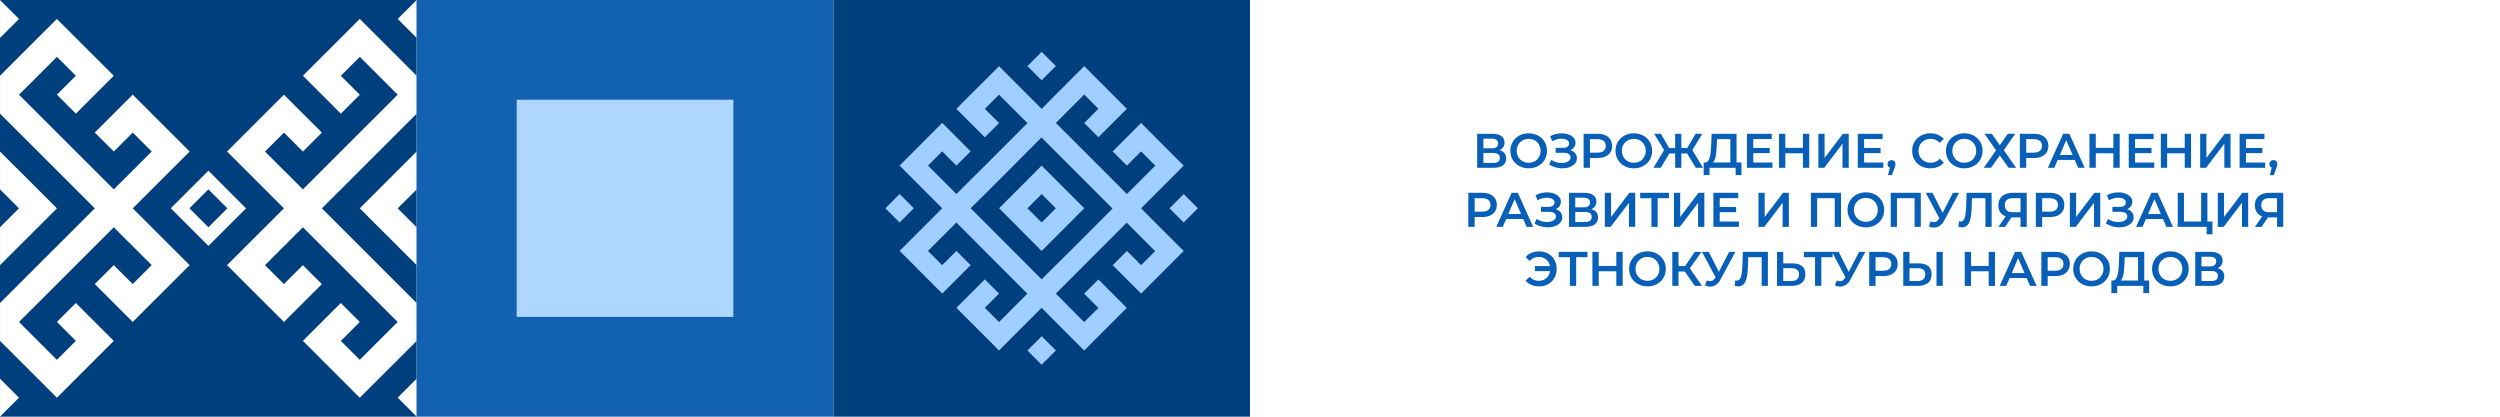 <?xml version="1.0" encoding="UTF-8"?> <svg xmlns="http://www.w3.org/2000/svg" width="2160" height="360" viewBox="0 0 2160 360" fill="none"> <g filter="url(#filter0_b_711_55348)"> <rect width="2160" height="360" transform="matrix(-1 0 0 1 2160 0)" fill="white"></rect> </g> <path d="M1276.29 145V115.6H1289.43C1292.74 115.6 1295.31 116.258 1297.16 117.574C1299.01 118.862 1299.93 120.724 1299.93 123.16C1299.93 125.568 1299.05 127.43 1297.29 128.746C1295.52 130.034 1293.2 130.678 1290.31 130.678L1291.07 129.166C1294.35 129.166 1296.88 129.824 1298.67 131.14C1300.46 132.456 1301.36 134.36 1301.36 136.852C1301.36 139.4 1300.42 141.402 1298.55 142.858C1296.67 144.286 1293.9 145 1290.23 145H1276.29ZM1281.66 140.8H1290.06C1291.97 140.8 1293.41 140.45 1294.39 139.75C1295.37 139.022 1295.86 137.916 1295.86 136.432C1295.86 134.948 1295.37 133.87 1294.39 133.198C1293.41 132.498 1291.97 132.148 1290.06 132.148H1281.66V140.8ZM1281.66 128.158H1288.97C1290.73 128.158 1292.08 127.808 1293 127.108C1293.93 126.38 1294.39 125.344 1294.39 124C1294.39 122.6 1293.93 121.55 1293 120.85C1292.08 120.15 1290.73 119.8 1288.97 119.8H1281.66V128.158ZM1320.81 145.42C1318.51 145.42 1316.4 145.042 1314.47 144.286C1312.54 143.53 1310.86 142.48 1309.43 141.136C1308 139.764 1306.89 138.168 1306.11 136.348C1305.33 134.5 1304.93 132.484 1304.93 130.3C1304.93 128.116 1305.33 126.114 1306.11 124.294C1306.89 122.446 1308 120.85 1309.43 119.506C1310.86 118.134 1312.54 117.07 1314.47 116.314C1316.4 115.558 1318.5 115.18 1320.77 115.18C1323.06 115.18 1325.16 115.558 1327.07 116.314C1329 117.07 1330.68 118.134 1332.11 119.506C1333.54 120.85 1334.64 122.446 1335.43 124.294C1336.21 126.114 1336.6 128.116 1336.6 130.3C1336.6 132.484 1336.21 134.5 1335.43 136.348C1334.64 138.196 1333.54 139.792 1332.11 141.136C1330.68 142.48 1329 143.53 1327.07 144.286C1325.16 145.042 1323.08 145.42 1320.81 145.42ZM1320.77 140.632C1322.25 140.632 1323.62 140.38 1324.88 139.876C1326.14 139.372 1327.24 138.658 1328.16 137.734C1329.08 136.782 1329.8 135.69 1330.3 134.458C1330.83 133.198 1331.1 131.812 1331.1 130.3C1331.1 128.788 1330.83 127.416 1330.3 126.184C1329.8 124.924 1329.08 123.832 1328.16 122.908C1327.24 121.956 1326.14 121.228 1324.88 120.724C1323.62 120.22 1322.25 119.968 1320.77 119.968C1319.28 119.968 1317.91 120.22 1316.65 120.724C1315.42 121.228 1314.33 121.956 1313.38 122.908C1312.45 123.832 1311.72 124.924 1311.19 126.184C1310.69 127.416 1310.44 128.788 1310.44 130.3C1310.44 131.784 1310.69 133.156 1311.19 134.416C1311.72 135.676 1312.45 136.782 1313.38 137.734C1314.3 138.658 1315.39 139.372 1316.65 139.876C1317.91 140.38 1319.28 140.632 1320.77 140.632ZM1338.5 142.102L1340.27 138.112C1341.53 138.98 1342.9 139.652 1344.38 140.128C1345.89 140.576 1347.39 140.814 1348.88 140.842C1350.36 140.87 1351.7 140.702 1352.91 140.338C1354.14 139.974 1355.12 139.428 1355.85 138.7C1356.58 137.972 1356.94 137.062 1356.94 135.97C1356.94 134.654 1356.39 133.674 1355.3 133.03C1354.24 132.358 1352.78 132.022 1350.93 132.022H1344.09V127.738H1350.51C1352.17 127.738 1353.44 127.402 1354.34 126.73C1355.26 126.058 1355.72 125.148 1355.72 124C1355.72 123.048 1355.41 122.264 1354.8 121.648C1354.21 121.032 1353.4 120.57 1352.36 120.262C1351.35 119.954 1350.21 119.814 1348.92 119.842C1347.66 119.842 1346.34 120.038 1344.97 120.43C1343.6 120.794 1342.3 121.34 1341.06 122.068L1339.34 117.658C1341.19 116.678 1343.12 115.992 1345.14 115.6C1347.18 115.208 1349.16 115.096 1351.06 115.264C1352.96 115.432 1354.67 115.866 1356.18 116.566C1357.72 117.266 1358.96 118.19 1359.88 119.338C1360.8 120.458 1361.27 121.788 1361.27 123.328C1361.27 124.728 1360.89 125.974 1360.13 127.066C1359.4 128.13 1358.4 128.956 1357.11 129.544C1355.82 130.132 1354.32 130.426 1352.61 130.426L1352.82 129.082C1354.76 129.082 1356.44 129.418 1357.86 130.09C1359.32 130.734 1360.44 131.63 1361.22 132.778C1362.04 133.926 1362.44 135.256 1362.44 136.768C1362.44 138.196 1362.08 139.47 1361.35 140.59C1360.62 141.682 1359.63 142.606 1358.37 143.362C1357.11 144.09 1355.67 144.636 1354.04 145C1352.42 145.336 1350.71 145.462 1348.92 145.378C1347.13 145.294 1345.33 144.986 1343.54 144.454C1341.78 143.922 1340.1 143.138 1338.5 142.102ZM1368.25 145V115.6H1380.35C1382.95 115.6 1385.18 116.02 1387.03 116.86C1388.9 117.7 1390.35 118.904 1391.35 120.472C1392.36 122.04 1392.87 123.902 1392.87 126.058C1392.87 128.214 1392.36 130.076 1391.35 131.644C1390.35 133.212 1388.9 134.416 1387.03 135.256C1385.18 136.096 1382.95 136.516 1380.35 136.516H1371.28L1373.71 133.954V145H1368.25ZM1373.71 134.542L1371.28 131.896H1380.1C1382.51 131.896 1384.31 131.392 1385.52 130.384C1386.75 129.348 1387.36 127.906 1387.36 126.058C1387.36 124.182 1386.75 122.74 1385.52 121.732C1384.31 120.724 1382.51 120.22 1380.1 120.22H1371.28L1373.71 117.532V134.542ZM1411.67 145.42C1409.38 145.42 1407.26 145.042 1405.33 144.286C1403.4 143.53 1401.72 142.48 1400.29 141.136C1398.86 139.764 1397.76 138.168 1396.97 136.348C1396.19 134.5 1395.8 132.484 1395.8 130.3C1395.8 128.116 1396.19 126.114 1396.97 124.294C1397.76 122.446 1398.86 120.85 1400.29 119.506C1401.72 118.134 1403.4 117.07 1405.33 116.314C1407.26 115.558 1409.36 115.18 1411.63 115.18C1413.93 115.18 1416.03 115.558 1417.93 116.314C1419.86 117.07 1421.54 118.134 1422.97 119.506C1424.4 120.85 1425.5 122.446 1426.29 124.294C1427.07 126.114 1427.46 128.116 1427.46 130.3C1427.46 132.484 1427.07 134.5 1426.29 136.348C1425.5 138.196 1424.4 139.792 1422.97 141.136C1421.54 142.48 1419.86 143.53 1417.93 144.286C1416.03 145.042 1413.94 145.42 1411.67 145.42ZM1411.63 140.632C1413.11 140.632 1414.49 140.38 1415.75 139.876C1417.01 139.372 1418.1 138.658 1419.02 137.734C1419.95 136.782 1420.66 135.69 1421.16 134.458C1421.7 133.198 1421.96 131.812 1421.96 130.3C1421.96 128.788 1421.7 127.416 1421.16 126.184C1420.66 124.924 1419.95 123.832 1419.02 122.908C1418.1 121.956 1417.01 121.228 1415.75 120.724C1414.49 120.22 1413.11 119.968 1411.63 119.968C1410.15 119.968 1408.77 120.22 1407.51 120.724C1406.28 121.228 1405.19 121.956 1404.24 122.908C1403.31 123.832 1402.59 124.924 1402.05 126.184C1401.55 127.416 1401.3 128.788 1401.3 130.3C1401.3 131.784 1401.55 133.156 1402.05 134.416C1402.59 135.676 1403.31 136.782 1404.24 137.734C1405.16 138.658 1406.25 139.372 1407.51 139.876C1408.77 140.38 1410.15 140.632 1411.63 140.632ZM1465.11 145L1456.54 130.678L1461.16 127.948L1471.41 145H1465.11ZM1451.08 132.61V127.906H1459.94V132.61H1451.08ZM1461.46 130.93L1456.37 130.258L1464.98 115.6H1470.78L1461.46 130.93ZM1434.87 145H1428.57L1438.82 127.948L1443.48 130.678L1434.87 145ZM1452.68 145H1447.34V115.6H1452.68V145ZM1448.94 132.61H1440.04V127.906H1448.94V132.61ZM1438.57 130.93L1429.2 115.6H1435L1443.56 130.258L1438.57 130.93ZM1495.01 142.48V120.22H1483.5L1483.29 125.428C1483.21 127.388 1483.08 129.25 1482.91 131.014C1482.77 132.75 1482.54 134.332 1482.2 135.76C1481.89 137.188 1481.46 138.378 1480.9 139.33C1480.34 140.282 1479.65 140.912 1478.84 141.22L1472.96 140.38C1474.02 140.436 1474.89 140.072 1475.56 139.288C1476.26 138.504 1476.81 137.412 1477.2 136.012C1477.59 134.612 1477.89 132.974 1478.08 131.098C1478.28 129.194 1478.42 127.136 1478.5 124.924L1478.84 115.6H1500.39V142.48H1495.01ZM1471.95 151.258L1471.99 140.38H1504.63V151.258H1499.59V145H1477.03V151.258H1471.95ZM1514.39 127.822H1529.01V132.316H1514.39V127.822ZM1514.81 140.422H1531.4V145H1509.35V115.6H1530.81V120.178H1514.81V140.422ZM1557.73 115.6H1563.19V145H1557.73V115.6ZM1542.53 145H1537.07V115.6H1542.53V145ZM1558.15 132.4H1542.06V127.738H1558.15V132.4ZM1571.06 145V115.6H1576.44V136.474L1592.23 115.6H1597.31V145H1591.93V124.168L1576.14 145H1571.06ZM1610.17 127.822H1624.79V132.316H1610.17V127.822ZM1610.59 140.422H1627.18V145H1605.13V115.6H1626.59V120.178H1610.59V140.422ZM1631.2 151.342L1633.64 142.06L1634.35 145.168C1633.37 145.168 1632.55 144.874 1631.87 144.286C1631.23 143.67 1630.91 142.844 1630.91 141.808C1630.91 140.744 1631.23 139.904 1631.87 139.288C1632.55 138.644 1633.36 138.322 1634.31 138.322C1635.29 138.322 1636.1 138.644 1636.75 139.288C1637.39 139.932 1637.71 140.772 1637.71 141.808C1637.71 142.088 1637.68 142.396 1637.63 142.732C1637.57 143.04 1637.47 143.404 1637.33 143.824C1637.22 144.244 1637.03 144.776 1636.75 145.42L1634.6 151.342H1631.2ZM1667.8 145.42C1665.56 145.42 1663.48 145.056 1661.55 144.328C1659.64 143.572 1657.98 142.522 1656.55 141.178C1655.15 139.806 1654.06 138.196 1653.27 136.348C1652.49 134.5 1652.1 132.484 1652.1 130.3C1652.1 128.116 1652.49 126.1 1653.27 124.252C1654.06 122.404 1655.16 120.808 1656.59 119.464C1658.02 118.092 1659.68 117.042 1661.59 116.314C1663.49 115.558 1665.58 115.18 1667.85 115.18C1670.25 115.18 1672.45 115.6 1674.44 116.44C1676.43 117.252 1678.11 118.47 1679.48 120.094L1675.95 123.412C1674.89 122.264 1673.7 121.41 1672.38 120.85C1671.07 120.262 1669.64 119.968 1668.1 119.968C1666.56 119.968 1665.14 120.22 1663.86 120.724C1662.6 121.228 1661.49 121.942 1660.54 122.866C1659.61 123.79 1658.89 124.882 1658.35 126.142C1657.85 127.402 1657.6 128.788 1657.6 130.3C1657.6 131.812 1657.85 133.198 1658.35 134.458C1658.89 135.718 1659.61 136.81 1660.54 137.734C1661.49 138.658 1662.6 139.372 1663.86 139.876C1665.14 140.38 1666.56 140.632 1668.1 140.632C1669.64 140.632 1671.07 140.352 1672.38 139.792C1673.7 139.204 1674.89 138.322 1675.95 137.146L1679.48 140.506C1678.11 142.102 1676.43 143.32 1674.44 144.16C1672.45 145 1670.24 145.42 1667.8 145.42ZM1697.17 145.42C1694.87 145.42 1692.76 145.042 1690.82 144.286C1688.89 143.53 1687.21 142.48 1685.78 141.136C1684.36 139.764 1683.25 138.168 1682.47 136.348C1681.68 134.5 1681.29 132.484 1681.29 130.3C1681.29 128.116 1681.68 126.114 1682.47 124.294C1683.25 122.446 1684.36 120.85 1685.78 119.506C1687.21 118.134 1688.89 117.07 1690.82 116.314C1692.76 115.558 1694.86 115.18 1697.12 115.18C1699.42 115.18 1701.52 115.558 1703.42 116.314C1705.36 117.07 1707.04 118.134 1708.46 119.506C1709.89 120.85 1711 122.446 1711.78 124.294C1712.57 126.114 1712.96 128.116 1712.96 130.3C1712.96 132.484 1712.57 134.5 1711.78 136.348C1711 138.196 1709.89 139.792 1708.46 141.136C1707.04 142.48 1705.36 143.53 1703.42 144.286C1701.52 145.042 1699.43 145.42 1697.17 145.42ZM1697.12 140.632C1698.61 140.632 1699.98 140.38 1701.24 139.876C1702.5 139.372 1703.59 138.658 1704.52 137.734C1705.44 136.782 1706.15 135.69 1706.66 134.458C1707.19 133.198 1707.46 131.812 1707.46 130.3C1707.46 128.788 1707.19 127.416 1706.66 126.184C1706.15 124.924 1705.44 123.832 1704.52 122.908C1703.59 121.956 1702.5 121.228 1701.24 120.724C1699.98 120.22 1698.61 119.968 1697.12 119.968C1695.64 119.968 1694.27 120.22 1693.01 120.724C1691.78 121.228 1690.68 121.956 1689.73 122.908C1688.81 123.832 1688.08 124.924 1687.55 126.184C1687.04 127.416 1686.79 128.788 1686.79 130.3C1686.79 131.784 1687.04 133.156 1687.55 134.416C1688.08 135.676 1688.81 136.782 1689.73 137.734C1690.66 138.658 1691.75 139.372 1693.01 139.876C1694.27 140.38 1695.64 140.632 1697.12 140.632ZM1714.61 115.6H1720.91L1727.84 125.428L1734.77 115.6H1741.15L1731.28 129.712L1741.95 145H1735.48L1727.84 134.29L1720.24 145H1713.94L1724.56 129.922L1714.61 115.6ZM1745.18 145V115.6H1757.28C1759.88 115.6 1762.11 116.02 1763.96 116.86C1765.83 117.7 1767.28 118.904 1768.28 120.472C1769.29 122.04 1769.8 123.902 1769.8 126.058C1769.8 128.214 1769.29 130.076 1768.28 131.644C1767.28 133.212 1765.83 134.416 1763.96 135.256C1762.11 136.096 1759.88 136.516 1757.28 136.516H1748.21L1750.64 133.954V145H1745.18ZM1750.64 134.542L1748.21 131.896H1757.03C1759.44 131.896 1761.24 131.392 1762.45 130.384C1763.68 129.348 1764.29 127.906 1764.29 126.058C1764.29 124.182 1763.68 122.74 1762.45 121.732C1761.24 120.724 1759.44 120.22 1757.03 120.22H1748.21L1750.64 117.532V134.542ZM1769.33 145L1782.56 115.6H1787.93L1801.2 145H1795.49L1784.11 118.498H1786.29L1774.95 145H1769.33ZM1775.42 138.196L1776.89 133.912H1792.76L1794.23 138.196H1775.42ZM1825.96 115.6H1831.42V145H1825.96V115.6ZM1810.75 145H1805.29V115.6H1810.75V145ZM1826.38 132.4H1810.29V127.738H1826.38V132.4ZM1844.28 127.822H1858.9V132.316H1844.28V127.822ZM1844.7 140.422H1861.29V145H1839.24V115.6H1860.71V120.178H1844.7V140.422ZM1887.62 115.6H1893.08V145H1887.62V115.6ZM1872.42 145H1866.96V115.6H1872.42V145ZM1888.04 132.4H1871.96V127.738H1888.04V132.4ZM1900.95 145V115.6H1906.33V136.474L1922.12 115.6H1927.2V145H1921.83V124.168L1906.04 145H1900.95ZM1940.07 127.822H1954.68V132.316H1940.07V127.822ZM1940.49 140.422H1957.08V145H1935.03V115.6H1956.49V120.178H1940.49V140.422ZM1961.1 151.342L1963.53 142.06L1964.25 145.168C1963.27 145.168 1962.44 144.874 1961.77 144.286C1961.12 143.67 1960.8 142.844 1960.8 141.808C1960.8 140.744 1961.12 139.904 1961.77 139.288C1962.44 138.644 1963.25 138.322 1964.2 138.322C1965.18 138.322 1966 138.644 1966.64 139.288C1967.28 139.932 1967.61 140.772 1967.61 141.808C1967.61 142.088 1967.58 142.396 1967.52 142.732C1967.47 143.04 1967.37 143.404 1967.23 143.824C1967.12 144.244 1966.92 144.776 1966.64 145.42L1964.5 151.342H1961.1ZM1268.64 196V166.6H1280.73C1283.34 166.6 1285.56 167.02 1287.41 167.86C1289.29 168.7 1290.73 169.904 1291.74 171.472C1292.74 173.04 1293.25 174.902 1293.25 177.058C1293.25 179.214 1292.74 181.076 1291.74 182.644C1290.73 184.212 1289.29 185.416 1287.41 186.256C1285.56 187.096 1283.34 187.516 1280.73 187.516H1271.66L1274.1 184.954V196H1268.64ZM1274.1 185.542L1271.66 182.896H1280.48C1282.89 182.896 1284.69 182.392 1285.9 181.384C1287.13 180.348 1287.75 178.906 1287.75 177.058C1287.75 175.182 1287.13 173.74 1285.9 172.732C1284.69 171.724 1282.89 171.22 1280.48 171.22H1271.66L1274.1 168.532V185.542ZM1292.78 196L1306.01 166.6H1311.39L1324.66 196H1318.95L1307.56 169.498H1309.75L1298.41 196H1292.78ZM1298.87 189.196L1300.34 184.912H1316.22L1317.69 189.196H1298.87ZM1325.85 193.102L1327.61 189.112C1328.87 189.98 1330.24 190.652 1331.73 191.128C1333.24 191.576 1334.74 191.814 1336.22 191.842C1337.71 191.87 1339.05 191.702 1340.25 191.338C1341.49 190.974 1342.47 190.428 1343.19 189.7C1343.92 188.972 1344.29 188.062 1344.29 186.97C1344.29 185.654 1343.74 184.674 1342.65 184.03C1341.58 183.358 1340.13 183.022 1338.28 183.022H1331.43V178.738H1337.86C1339.51 178.738 1340.79 178.402 1341.68 177.73C1342.61 177.058 1343.07 176.148 1343.07 175C1343.07 174.048 1342.76 173.264 1342.14 172.648C1341.56 172.032 1340.74 171.57 1339.71 171.262C1338.7 170.954 1337.55 170.814 1336.26 170.842C1335 170.842 1333.69 171.038 1332.32 171.43C1330.94 171.794 1329.64 172.34 1328.41 173.068L1326.69 168.658C1328.54 167.678 1330.47 166.992 1332.48 166.6C1334.53 166.208 1336.5 166.096 1338.41 166.264C1340.31 166.432 1342.02 166.866 1343.53 167.566C1345.07 168.266 1346.3 169.19 1347.23 170.338C1348.15 171.458 1348.61 172.788 1348.61 174.328C1348.61 175.728 1348.23 176.974 1347.48 178.066C1346.75 179.13 1345.74 179.956 1344.45 180.544C1343.17 181.132 1341.67 181.426 1339.96 181.426L1340.17 180.082C1342.1 180.082 1343.78 180.418 1345.21 181.09C1346.67 181.734 1347.79 182.63 1348.57 183.778C1349.38 184.926 1349.79 186.256 1349.79 187.768C1349.79 189.196 1349.42 190.47 1348.7 191.59C1347.97 192.682 1346.97 193.606 1345.71 194.362C1344.45 195.09 1343.01 195.636 1341.39 196C1339.76 196.336 1338.06 196.462 1336.26 196.378C1334.47 196.294 1332.68 195.986 1330.89 195.454C1329.12 194.922 1327.44 194.138 1325.85 193.102ZM1355.64 196V166.6H1368.79C1372.09 166.6 1374.67 167.258 1376.52 168.574C1378.37 169.862 1379.29 171.724 1379.29 174.16C1379.29 176.568 1378.41 178.43 1376.64 179.746C1374.88 181.034 1372.56 181.678 1369.67 181.678L1370.43 180.166C1373.7 180.166 1376.24 180.824 1378.03 182.14C1379.82 183.456 1380.72 185.36 1380.72 187.852C1380.72 190.4 1379.78 192.402 1377.9 193.858C1376.03 195.286 1373.26 196 1369.59 196H1355.64ZM1361.02 191.8H1369.42C1371.32 191.8 1372.77 191.45 1373.75 190.75C1374.73 190.022 1375.22 188.916 1375.22 187.432C1375.22 185.948 1374.73 184.87 1373.75 184.198C1372.77 183.498 1371.32 183.148 1369.42 183.148H1361.02V191.8ZM1361.02 179.158H1368.33C1370.09 179.158 1371.44 178.808 1372.36 178.108C1373.28 177.38 1373.75 176.344 1373.75 175C1373.75 173.6 1373.28 172.55 1372.36 171.85C1371.44 171.15 1370.09 170.8 1368.33 170.8H1361.02V179.158ZM1386.56 196V166.6H1391.94V187.474L1407.73 166.6H1412.81V196H1407.43V175.168L1391.64 196H1386.56ZM1426.81 196V169.876L1428.11 171.22H1417.1V166.6H1441.97V171.22H1430.96L1432.22 169.876V196H1426.81ZM1446.3 196V166.6H1451.68V187.474L1467.47 166.6H1472.55V196H1467.17V175.168L1451.38 196H1446.3ZM1485.41 178.822H1500.03V183.316H1485.41V178.822ZM1485.83 191.422H1502.42V196H1480.37V166.6H1501.83V171.178H1485.83V191.422ZM1519.32 196V166.6H1524.69V187.474L1540.49 166.6H1545.57V196H1540.19V175.168L1524.4 196H1519.32ZM1564.62 196V166.6H1590.62V196H1585.24V169.876L1586.5 171.22H1568.74L1570 169.876V196H1564.62ZM1612.14 196.42C1609.84 196.42 1607.73 196.042 1605.8 195.286C1603.87 194.53 1602.19 193.48 1600.76 192.136C1599.33 190.764 1598.22 189.168 1597.44 187.348C1596.66 185.5 1596.26 183.484 1596.26 181.3C1596.26 179.116 1596.66 177.114 1597.44 175.294C1598.22 173.446 1599.33 171.85 1600.76 170.506C1602.19 169.134 1603.87 168.07 1605.8 167.314C1607.73 166.558 1609.83 166.18 1612.1 166.18C1614.39 166.18 1616.49 166.558 1618.4 167.314C1620.33 168.07 1622.01 169.134 1623.44 170.506C1624.87 171.85 1625.97 173.446 1626.76 175.294C1627.54 177.114 1627.93 179.116 1627.93 181.3C1627.93 183.484 1627.54 185.5 1626.76 187.348C1625.97 189.196 1624.87 190.792 1623.44 192.136C1622.01 193.48 1620.33 194.53 1618.4 195.286C1616.49 196.042 1614.41 196.42 1612.14 196.42ZM1612.1 191.632C1613.58 191.632 1614.95 191.38 1616.21 190.876C1617.47 190.372 1618.57 189.658 1619.49 188.734C1620.41 187.782 1621.13 186.69 1621.63 185.458C1622.16 184.198 1622.43 182.812 1622.43 181.3C1622.43 179.788 1622.16 178.416 1621.63 177.184C1621.13 175.924 1620.41 174.832 1619.49 173.908C1618.57 172.956 1617.47 172.228 1616.21 171.724C1614.95 171.22 1613.58 170.968 1612.1 170.968C1610.61 170.968 1609.24 171.22 1607.98 171.724C1606.75 172.228 1605.66 172.956 1604.71 173.908C1603.78 174.832 1603.05 175.924 1602.52 177.184C1602.02 178.416 1601.77 179.788 1601.77 181.3C1601.77 182.784 1602.02 184.156 1602.52 185.416C1603.05 186.676 1603.78 187.782 1604.71 188.734C1605.63 189.658 1606.72 190.372 1607.98 190.876C1609.24 191.38 1610.61 191.632 1612.1 191.632ZM1633.59 196V166.6H1659.59V196H1654.21V169.876L1655.47 171.22H1637.71L1638.97 169.876V196H1633.59ZM1667.88 191.38C1669.42 191.912 1670.78 192.052 1671.95 191.8C1673.13 191.548 1674.18 190.694 1675.1 189.238L1676.53 187.012L1677.08 186.424L1687.32 166.6H1692.7L1679.93 190.33C1678.9 192.318 1677.66 193.83 1676.24 194.866C1674.81 195.902 1673.27 196.476 1671.62 196.588C1669.99 196.728 1668.3 196.42 1666.53 195.664L1667.88 191.38ZM1676.95 191.128L1663.85 166.6H1669.68L1679.93 186.928L1676.95 191.128ZM1695.12 196.42C1694.64 196.42 1694.17 196.378 1693.69 196.294C1693.22 196.21 1692.7 196.112 1692.14 196L1692.52 191.254C1692.91 191.366 1693.33 191.422 1693.78 191.422C1694.95 191.422 1695.89 190.946 1696.59 189.994C1697.29 189.014 1697.79 187.586 1698.1 185.71C1698.41 183.834 1698.62 181.524 1698.73 178.78L1699.15 166.6H1720.78V196H1715.41V169.876L1716.67 171.22H1702.68L1703.86 169.834L1703.56 178.57C1703.48 181.482 1703.28 184.044 1702.97 186.256C1702.67 188.468 1702.19 190.33 1701.55 191.842C1700.93 193.326 1700.1 194.46 1699.07 195.244C1698.03 196.028 1696.72 196.42 1695.12 196.42ZM1745.73 196V186.592L1747.07 187.81H1738.46C1736 187.81 1733.87 187.404 1732.08 186.592C1730.31 185.752 1728.96 184.562 1728 183.022C1727.05 181.454 1726.58 179.578 1726.58 177.394C1726.58 175.126 1727.08 173.194 1728.09 171.598C1729.1 169.974 1730.52 168.742 1732.37 167.902C1734.22 167.034 1736.39 166.6 1738.88 166.6H1751.1V196H1745.73ZM1726.66 196L1733.93 185.5H1739.43L1732.41 196H1726.66ZM1745.73 184.828V169.708L1747.07 171.22H1739.05C1736.81 171.22 1735.09 171.738 1733.88 172.774C1732.71 173.782 1732.12 175.294 1732.12 177.31C1732.12 179.242 1732.68 180.74 1733.8 181.804C1734.95 182.84 1736.63 183.358 1738.84 183.358H1747.07L1745.73 184.828ZM1758.98 196V166.6H1771.07C1773.68 166.6 1775.9 167.02 1777.75 167.86C1779.63 168.7 1781.07 169.904 1782.08 171.472C1783.08 173.04 1783.59 174.902 1783.59 177.058C1783.59 179.214 1783.08 181.076 1782.08 182.644C1781.07 184.212 1779.63 185.416 1777.75 186.256C1775.9 187.096 1773.68 187.516 1771.07 187.516H1762L1764.44 184.954V196H1758.98ZM1764.44 185.542L1762 182.896H1770.82C1773.23 182.896 1775.03 182.392 1776.24 181.384C1777.47 180.348 1778.09 178.906 1778.09 177.058C1778.09 175.182 1777.47 173.74 1776.24 172.732C1775.03 171.724 1773.23 171.22 1770.82 171.22H1762L1764.44 168.532V185.542ZM1788.37 196V166.6H1793.75V187.474L1809.54 166.6H1814.62V196H1809.25V175.168L1793.46 196H1788.37ZM1819.55 193.102L1821.31 189.112C1822.57 189.98 1823.95 190.652 1825.43 191.128C1826.94 191.576 1828.44 191.814 1829.92 191.842C1831.41 191.87 1832.75 191.702 1833.96 191.338C1835.19 190.974 1836.17 190.428 1836.9 189.7C1837.62 188.972 1837.99 188.062 1837.99 186.97C1837.99 185.654 1837.44 184.674 1836.35 184.03C1835.29 183.358 1833.83 183.022 1831.98 183.022H1825.14V178.738H1831.56C1833.21 178.738 1834.49 178.402 1835.38 177.73C1836.31 177.058 1836.77 176.148 1836.77 175C1836.77 174.048 1836.46 173.264 1835.85 172.648C1835.26 172.032 1834.45 171.57 1833.41 171.262C1832.4 170.954 1831.25 170.814 1829.97 170.842C1828.71 170.842 1827.39 171.038 1826.02 171.43C1824.65 171.794 1823.34 172.34 1822.11 173.068L1820.39 168.658C1822.24 167.678 1824.17 166.992 1826.19 166.6C1828.23 166.208 1830.2 166.096 1832.11 166.264C1834.01 166.432 1835.72 166.866 1837.23 167.566C1838.77 168.266 1840 169.19 1840.93 170.338C1841.85 171.458 1842.31 172.788 1842.31 174.328C1842.31 175.728 1841.94 176.974 1841.18 178.066C1840.45 179.13 1839.44 179.956 1838.16 180.544C1836.87 181.132 1835.37 181.426 1833.66 181.426L1833.87 180.082C1835.8 180.082 1837.48 180.418 1838.91 181.09C1840.37 181.734 1841.49 182.63 1842.27 183.778C1843.08 184.926 1843.49 186.256 1843.49 187.768C1843.49 189.196 1843.13 190.47 1842.4 191.59C1841.67 192.682 1840.68 193.606 1839.42 194.362C1838.16 195.09 1836.71 195.636 1835.09 196C1833.47 196.336 1831.76 196.462 1829.97 196.378C1828.17 196.294 1826.38 195.986 1824.59 195.454C1822.83 194.922 1821.15 194.138 1819.55 193.102ZM1845.56 196L1858.79 166.6H1864.17L1877.44 196H1871.73L1860.35 169.498H1862.53L1851.19 196H1845.56ZM1851.65 189.196L1853.12 184.912H1869L1870.47 189.196H1851.65ZM1881.57 196V166.6H1886.95V191.38H1901.78V166.6H1907.19V196H1881.57ZM1906.52 202.468V194.656L1907.74 196H1901.78V191.38H1911.56V202.468H1906.52ZM1916.18 196V166.6H1921.56V187.474L1937.35 166.6H1942.43V196H1937.05V175.168L1921.26 196H1916.18ZM1967.35 196V186.592L1968.69 187.81H1960.08C1957.62 187.81 1955.49 187.404 1953.7 186.592C1951.93 185.752 1950.58 184.562 1949.62 183.022C1948.67 181.454 1948.2 179.578 1948.2 177.394C1948.2 175.126 1948.7 173.194 1949.71 171.598C1950.72 169.974 1952.14 168.742 1953.99 167.902C1955.84 167.034 1958.01 166.6 1960.5 166.6H1972.72V196H1967.35ZM1948.28 196L1955.55 185.5H1961.05L1954.03 196H1948.28ZM1967.35 184.828V169.708L1968.69 171.22H1960.67C1958.43 171.22 1956.71 171.738 1955.5 172.774C1954.33 173.782 1953.74 175.294 1953.74 177.31C1953.74 179.242 1954.3 180.74 1955.42 181.804C1956.57 182.84 1958.25 183.358 1960.46 183.358H1968.69L1967.35 184.828ZM1326.15 234.232V229.906H1341.31V234.232H1326.15ZM1329.97 217.18C1332.13 217.18 1334.11 217.558 1335.93 218.314C1337.75 219.042 1339.34 220.092 1340.68 221.464C1342.05 222.808 1343.1 224.404 1343.83 226.252C1344.59 228.1 1344.96 230.116 1344.96 232.3C1344.96 234.484 1344.59 236.5 1343.83 238.348C1343.1 240.196 1342.05 241.806 1340.68 243.178C1339.34 244.522 1337.75 245.572 1335.93 246.328C1334.11 247.056 1332.13 247.42 1329.97 247.42C1327.48 247.42 1325.21 247 1323.17 246.16C1321.15 245.32 1319.47 244.102 1318.13 242.506L1321.57 239.146C1322.66 240.322 1323.88 241.204 1325.22 241.792C1326.6 242.352 1328.08 242.632 1329.68 242.632C1331.08 242.632 1332.38 242.38 1333.58 241.876C1334.79 241.344 1335.82 240.63 1336.69 239.734C1337.56 238.81 1338.23 237.718 1338.71 236.458C1339.18 235.198 1339.42 233.812 1339.42 232.3C1339.42 230.788 1339.18 229.402 1338.71 228.142C1338.23 226.882 1337.56 225.804 1336.69 224.908C1335.82 223.984 1334.79 223.27 1333.58 222.766C1332.38 222.234 1331.08 221.968 1329.68 221.968C1328.08 221.968 1326.6 222.262 1325.22 222.85C1323.88 223.41 1322.66 224.278 1321.57 225.454L1318.13 222.094C1319.47 220.498 1321.15 219.28 1323.17 218.44C1325.21 217.6 1327.48 217.18 1329.97 217.18ZM1356.4 247V220.876L1357.7 222.22H1346.7V217.6H1371.56V222.22H1360.56L1361.82 220.876V247H1356.4ZM1396.51 217.6H1401.97V247H1396.51V217.6ZM1381.31 247H1375.85V217.6H1381.31V247ZM1396.93 234.4H1380.85V229.738H1396.93V234.4ZM1423.45 247.42C1421.15 247.42 1419.04 247.042 1417.11 246.286C1415.18 245.53 1413.5 244.48 1412.07 243.136C1410.64 241.764 1409.53 240.168 1408.75 238.348C1407.97 236.5 1407.57 234.484 1407.57 232.3C1407.57 230.116 1407.97 228.114 1408.75 226.294C1409.53 224.446 1410.64 222.85 1412.07 221.506C1413.5 220.134 1415.18 219.07 1417.11 218.314C1419.04 217.558 1421.14 217.18 1423.41 217.18C1425.7 217.18 1427.8 217.558 1429.71 218.314C1431.64 219.07 1433.32 220.134 1434.75 221.506C1436.18 222.85 1437.28 224.446 1438.07 226.294C1438.85 228.114 1439.24 230.116 1439.24 232.3C1439.24 234.484 1438.85 236.5 1438.07 238.348C1437.28 240.196 1436.18 241.792 1434.75 243.136C1433.32 244.48 1431.64 245.53 1429.71 246.286C1427.8 247.042 1425.72 247.42 1423.45 247.42ZM1423.41 242.632C1424.89 242.632 1426.26 242.38 1427.52 241.876C1428.78 241.372 1429.88 240.658 1430.8 239.734C1431.72 238.782 1432.44 237.69 1432.94 236.458C1433.47 235.198 1433.74 233.812 1433.74 232.3C1433.74 230.788 1433.47 229.416 1432.94 228.184C1432.44 226.924 1431.72 225.832 1430.8 224.908C1429.88 223.956 1428.78 223.228 1427.52 222.724C1426.26 222.22 1424.89 221.968 1423.41 221.968C1421.92 221.968 1420.55 222.22 1419.29 222.724C1418.06 223.228 1416.97 223.956 1416.02 224.908C1415.09 225.832 1414.36 226.924 1413.83 228.184C1413.33 229.416 1413.08 230.788 1413.08 232.3C1413.08 233.784 1413.33 235.156 1413.83 236.416C1414.36 237.676 1415.09 238.782 1416.02 239.734C1416.94 240.658 1418.03 241.372 1419.29 241.876C1420.55 242.38 1421.92 242.632 1423.41 242.632ZM1464.3 247L1454.35 232.678L1458.76 229.948L1470.48 247H1464.3ZM1444.86 247V217.6H1450.23V247H1444.86ZM1448.6 234.61V229.906H1458.51V234.61H1448.6ZM1459.26 232.93L1454.27 232.258L1464.3 217.6H1470.1L1459.26 232.93ZM1474.55 242.38C1476.09 242.912 1477.45 243.052 1478.63 242.8C1479.8 242.548 1480.85 241.694 1481.78 240.238L1483.2 238.012L1483.75 237.424L1494 217.6H1499.37L1486.61 241.33C1485.57 243.318 1484.34 244.83 1482.91 245.866C1481.48 246.902 1479.94 247.476 1478.29 247.588C1476.67 247.728 1474.97 247.42 1473.21 246.664L1474.55 242.38ZM1483.62 242.128L1470.52 217.6H1476.36L1486.61 237.928L1483.62 242.128ZM1501.8 247.42C1501.32 247.42 1500.84 247.378 1500.37 247.294C1499.89 247.21 1499.37 247.112 1498.81 247L1499.19 242.254C1499.58 242.366 1500 242.422 1500.45 242.422C1501.63 242.422 1502.57 241.946 1503.27 240.994C1503.97 240.014 1504.47 238.586 1504.78 236.71C1505.09 234.834 1505.3 232.524 1505.41 229.78L1505.83 217.6H1527.46V247H1522.08V220.876L1523.34 222.22H1509.36L1510.53 220.834L1510.24 229.57C1510.15 232.482 1509.96 235.044 1509.65 237.256C1509.34 239.468 1508.87 241.33 1508.22 242.842C1507.61 244.326 1506.78 245.46 1505.74 246.244C1504.71 247.028 1503.39 247.42 1501.8 247.42ZM1548.87 227.554C1552.37 227.554 1555.08 228.338 1556.98 229.906C1558.88 231.474 1559.84 233.826 1559.84 236.962C1559.84 240.266 1558.79 242.772 1556.69 244.48C1554.61 246.16 1551.72 247 1547.99 247H1535.35V217.6H1540.73V227.554H1548.87ZM1547.74 242.8C1549.84 242.8 1551.46 242.31 1552.61 241.33C1553.79 240.35 1554.38 238.922 1554.38 237.046C1554.38 235.198 1553.8 233.854 1552.65 233.014C1551.51 232.146 1549.87 231.712 1547.74 231.712H1540.73V242.8H1547.74ZM1568.21 247V220.876L1569.52 222.22H1558.51V217.6H1583.38V222.22H1572.37L1573.63 220.876V247H1568.21ZM1586.81 242.38C1588.35 242.912 1589.71 243.052 1590.89 242.8C1592.06 242.548 1593.11 241.694 1594.04 240.238L1595.47 238.012L1596.01 237.424L1606.26 217.6H1611.64L1598.87 241.33C1597.83 243.318 1596.6 244.83 1595.17 245.866C1593.74 246.902 1592.2 247.476 1590.55 247.588C1588.93 247.728 1587.23 247.42 1585.47 246.664L1586.81 242.38ZM1595.89 242.128L1582.78 217.6H1588.62L1598.87 237.928L1595.89 242.128ZM1615.01 247V217.6H1627.11C1629.71 217.6 1631.94 218.02 1633.79 218.86C1635.66 219.7 1637.11 220.904 1638.11 222.472C1639.12 224.04 1639.63 225.902 1639.63 228.058C1639.63 230.214 1639.12 232.076 1638.11 233.644C1637.11 235.212 1635.66 236.416 1633.79 237.256C1631.94 238.096 1629.71 238.516 1627.11 238.516H1618.04L1620.47 235.954V247H1615.01ZM1620.47 236.542L1618.04 233.896H1626.86C1629.27 233.896 1631.07 233.392 1632.28 232.384C1633.51 231.348 1634.12 229.906 1634.12 228.058C1634.12 226.182 1633.51 224.74 1632.28 223.732C1631.07 222.724 1629.27 222.22 1626.86 222.22H1618.04L1620.47 219.532V236.542ZM1657.94 227.554C1661.44 227.554 1664.14 228.338 1666.04 229.906C1667.95 231.474 1668.9 233.826 1668.9 236.962C1668.9 240.266 1667.85 242.772 1665.75 244.48C1663.68 246.16 1660.78 247 1657.05 247H1644.41V217.6H1649.79V227.554H1657.94ZM1656.8 242.8C1658.9 242.8 1660.53 242.31 1661.67 241.33C1662.85 240.35 1663.44 238.922 1663.44 237.046C1663.44 235.198 1662.86 233.854 1661.72 233.014C1660.57 232.146 1658.93 231.712 1656.8 231.712H1649.79V242.8H1656.8ZM1673.14 247V217.6H1678.52V247H1673.14ZM1718.21 217.6H1723.67V247H1718.21V217.6ZM1703.01 247H1697.55V217.6H1703.01V247ZM1718.63 234.4H1702.55V229.738H1718.63V234.4ZM1727.76 247L1740.99 217.6H1746.37L1759.64 247H1753.93L1742.55 220.498H1744.73L1733.39 247H1727.76ZM1733.85 240.196L1735.32 235.912H1751.2L1752.67 240.196H1733.85ZM1763.73 247V217.6H1775.82C1778.43 217.6 1780.65 218.02 1782.5 218.86C1784.38 219.7 1785.82 220.904 1786.83 222.472C1787.84 224.04 1788.34 225.902 1788.34 228.058C1788.34 230.214 1787.84 232.076 1786.83 233.644C1785.82 235.212 1784.38 236.416 1782.5 237.256C1780.65 238.096 1778.43 238.516 1775.82 238.516H1766.75L1769.19 235.954V247H1763.73ZM1769.19 236.542L1766.75 233.896H1775.57C1777.98 233.896 1779.79 233.392 1780.99 232.384C1782.22 231.348 1782.84 229.906 1782.84 228.058C1782.84 226.182 1782.22 224.74 1780.99 223.732C1779.79 222.724 1777.98 222.22 1775.57 222.22H1766.75L1769.19 219.532V236.542ZM1807.15 247.42C1804.85 247.42 1802.74 247.042 1800.8 246.286C1798.87 245.53 1797.19 244.48 1795.76 243.136C1794.34 241.764 1793.23 240.168 1792.45 238.348C1791.66 236.5 1791.27 234.484 1791.27 232.3C1791.27 230.116 1791.66 228.114 1792.45 226.294C1793.23 224.446 1794.34 222.85 1795.76 221.506C1797.19 220.134 1798.87 219.07 1800.8 218.314C1802.74 217.558 1804.84 217.18 1807.1 217.18C1809.4 217.18 1811.5 217.558 1813.4 218.314C1815.34 219.07 1817.02 220.134 1818.44 221.506C1819.87 222.85 1820.98 224.446 1821.76 226.294C1822.55 228.114 1822.94 230.116 1822.94 232.3C1822.94 234.484 1822.55 236.5 1821.76 238.348C1820.98 240.196 1819.87 241.792 1818.44 243.136C1817.02 244.48 1815.34 245.53 1813.4 246.286C1811.5 247.042 1809.41 247.42 1807.15 247.42ZM1807.1 242.632C1808.59 242.632 1809.96 242.38 1811.22 241.876C1812.48 241.372 1813.57 240.658 1814.5 239.734C1815.42 238.782 1816.13 237.69 1816.64 236.458C1817.17 235.198 1817.44 233.812 1817.44 232.3C1817.44 230.788 1817.17 229.416 1816.64 228.184C1816.13 226.924 1815.42 225.832 1814.5 224.908C1813.57 223.956 1812.48 223.228 1811.22 222.724C1809.96 222.22 1808.59 221.968 1807.1 221.968C1805.62 221.968 1804.25 222.22 1802.99 222.724C1801.76 223.228 1800.66 223.956 1799.71 224.908C1798.79 225.832 1798.06 226.924 1797.53 228.184C1797.02 229.416 1796.77 230.788 1796.77 232.3C1796.77 233.784 1797.02 235.156 1797.53 236.416C1798.06 237.676 1798.79 238.782 1799.71 239.734C1800.64 240.658 1801.73 241.372 1802.99 241.876C1804.25 242.38 1805.62 242.632 1807.1 242.632ZM1847.26 244.48V222.22H1835.76L1835.55 227.428C1835.46 229.388 1835.34 231.25 1835.17 233.014C1835.03 234.75 1834.79 236.332 1834.45 237.76C1834.15 239.188 1833.71 240.378 1833.15 241.33C1832.59 242.282 1831.91 242.912 1831.09 243.22L1825.21 242.38C1826.28 242.436 1827.15 242.072 1827.82 241.288C1828.52 240.504 1829.06 239.412 1829.46 238.012C1829.85 236.612 1830.14 234.974 1830.34 233.098C1830.53 231.194 1830.67 229.136 1830.76 226.924L1831.09 217.6H1852.64V244.48H1847.26ZM1824.21 253.258L1824.25 242.38H1856.88V253.258H1851.84V247H1829.29V253.258H1824.21ZM1875.25 247.42C1872.96 247.42 1870.84 247.042 1868.91 246.286C1866.98 245.53 1865.3 244.48 1863.87 243.136C1862.44 241.764 1861.34 240.168 1860.55 238.348C1859.77 236.5 1859.38 234.484 1859.38 232.3C1859.38 230.116 1859.77 228.114 1860.55 226.294C1861.34 224.446 1862.44 222.85 1863.87 221.506C1865.3 220.134 1866.98 219.07 1868.91 218.314C1870.84 217.558 1872.94 217.18 1875.21 217.18C1877.51 217.18 1879.61 217.558 1881.51 218.314C1883.44 219.07 1885.12 220.134 1886.55 221.506C1887.98 222.85 1889.08 224.446 1889.87 226.294C1890.65 228.114 1891.04 230.116 1891.04 232.3C1891.04 234.484 1890.65 236.5 1889.87 238.348C1889.08 240.196 1887.98 241.792 1886.55 243.136C1885.12 244.48 1883.44 245.53 1881.51 246.286C1879.61 247.042 1877.52 247.42 1875.25 247.42ZM1875.21 242.632C1876.69 242.632 1878.07 242.38 1879.33 241.876C1880.59 241.372 1881.68 240.658 1882.6 239.734C1883.53 238.782 1884.24 237.69 1884.74 236.458C1885.28 235.198 1885.54 233.812 1885.54 232.3C1885.54 230.788 1885.28 229.416 1884.74 228.184C1884.24 226.924 1883.53 225.832 1882.6 224.908C1881.68 223.956 1880.59 223.228 1879.33 222.724C1878.07 222.22 1876.69 221.968 1875.21 221.968C1873.73 221.968 1872.35 222.22 1871.09 222.724C1869.86 223.228 1868.77 223.956 1867.82 224.908C1866.89 225.832 1866.17 226.924 1865.63 228.184C1865.13 229.416 1864.88 230.788 1864.88 232.3C1864.88 233.784 1865.13 235.156 1865.63 236.416C1866.17 237.676 1866.89 238.782 1867.82 239.734C1868.74 240.658 1869.83 241.372 1871.09 241.876C1872.35 242.38 1873.73 242.632 1875.21 242.632ZM1896.7 247V217.6H1909.85C1913.15 217.6 1915.73 218.258 1917.58 219.574C1919.43 220.862 1920.35 222.724 1920.35 225.16C1920.35 227.568 1919.47 229.43 1917.7 230.746C1915.94 232.034 1913.62 232.678 1910.73 232.678L1911.49 231.166C1914.76 231.166 1917.3 231.824 1919.09 233.14C1920.88 234.456 1921.78 236.36 1921.78 238.852C1921.78 241.4 1920.84 243.402 1918.96 244.858C1917.09 246.286 1914.32 247 1910.65 247H1896.7ZM1902.08 242.8H1910.48C1912.38 242.8 1913.83 242.45 1914.81 241.75C1915.79 241.022 1916.28 239.916 1916.28 238.432C1916.28 236.948 1915.79 235.87 1914.81 235.198C1913.83 234.498 1912.38 234.148 1910.48 234.148H1902.08V242.8ZM1902.08 230.158H1909.39C1911.15 230.158 1912.5 229.808 1913.42 229.108C1914.34 228.38 1914.81 227.344 1914.81 226C1914.81 224.6 1914.34 223.55 1913.42 222.85C1912.5 222.15 1911.15 221.8 1909.39 221.8H1902.08V230.158Z" fill="#085FB7"></path> <path d="M720 360L1080 360L1080 3.05176e-05L720 -9.924e-07L720 360Z" fill="#003F7E"></path> <path d="M900.014 290.518L887.711 302.836L899.978 315.118L912.281 302.8L900.014 290.518Z" fill="#9FCEFF"></path> <path d="M777.291 167.641L764.988 179.959L777.256 192.241L789.559 179.923L777.291 167.641Z" fill="#9FCEFF"></path> <path d="M789.521 155.394L801.789 167.677L814.057 179.96L801.814 192.218L789.571 204.476L777.303 216.759L789.571 229.067L801.84 241.35L814.133 253.634L826.402 241.35L838.594 229.093L826.326 216.81L814.032 229.093L801.763 216.784L814.032 204.526L826.3 192.269L838.569 204.552L850.837 216.86L863.105 229.144L875.374 241.427L887.642 253.71L875.399 265.968L863.156 278.225L850.888 265.942L863.156 253.659L850.888 241.376L838.594 253.659L826.326 265.942L838.594 278.225L850.862 290.508L863.131 302.817L875.399 290.508L887.667 278.225L899.936 265.968L912.204 278.251L924.473 290.559L936.741 302.842L949.009 290.559L961.253 278.302L973.521 266.018L961.253 253.71L948.984 241.427L936.69 253.735L948.959 266.018L936.716 278.302L924.447 265.993L912.255 253.659L924.498 241.401L936.741 229.144L948.984 216.886L961.227 204.628L973.47 192.371L985.739 204.654L998.032 216.937L985.916 229.093L973.648 216.81L961.354 229.118L973.623 241.401L985.916 253.684L998.185 241.401L1010.43 229.144L1022.7 216.86L1010.43 204.577L998.134 192.294L985.916 179.96L998.159 167.677L1010.43 155.394L1022.72 143.111L1010.43 130.828L998.159 118.545L985.916 106.236L973.648 118.519L961.379 130.802L973.648 143.085L985.916 130.802L998.185 143.085L985.916 155.369L973.673 167.626L961.405 155.343L949.137 143.06L936.868 130.777L924.574 118.494L912.255 106.236L924.498 93.953L936.767 81.695L949.035 93.978L936.767 106.287L949.035 118.57L961.303 106.287L973.572 94.004L961.303 81.695L949.035 69.412L936.741 57.129L924.473 69.412L912.255 81.644L899.987 94.055L887.718 81.772L875.45 69.488L863.182 57.205L850.888 69.488L838.594 81.644L826.326 94.055L838.594 106.338L850.888 118.621L863.182 106.312L850.913 94.055L863.156 81.797L875.425 94.055L887.693 106.338L875.45 118.621L863.207 130.879L850.964 143.136L838.594 155.369L826.326 167.626L814.057 155.343L801.789 143.06L814.032 130.777L826.3 143.085L838.594 130.777L826.326 118.468L814.057 106.185L801.789 118.468L789.546 130.751L777.277 143.06L789.521 155.394ZM850.888 167.804L863.131 155.547L875.374 143.289L887.617 131.031L899.86 118.773L912.128 131.057L924.422 143.34L936.69 155.623L948.959 167.906L961.227 180.189L948.984 192.472L936.741 204.73L924.498 216.988L912.255 229.093L899.987 241.35L887.718 229.067L875.45 216.784L863.182 204.501L850.913 192.192L838.594 179.935L850.888 167.804Z" fill="#9FCEFF"></path> <path d="M887.695 204.55L899.964 216.834L912.257 204.55L924.5 192.267L936.769 179.959L924.5 167.676L912.257 155.367L899.989 143.084L887.72 155.367L875.478 167.625L863.209 179.908L875.478 192.191L887.695 204.55ZM899.964 167.676L912.257 179.959L899.989 192.242L887.72 179.933L899.964 167.676Z" fill="#9FCEFF"></path> <path d="M1022.72 167.666L1010.42 179.984L1022.69 192.266L1034.99 179.948L1022.72 167.666Z" fill="#9FCEFF"></path> <path d="M900 44.78L887.697 57.098L899.964 69.38L912.268 57.062L900 44.78Z" fill="#9FCEFF"></path> <path d="M359.975 360L359.975 0L-0 -3.14722e-05L-0.001 360L359.975 360Z" fill="#003F7E"></path> <path d="M0.025 359.956L16.408 343.598L0.025 327.215L0.025 359.956Z" fill="white"></path> <path d="M147.439 212.706L131.082 196.374L131.057 196.323L114.7 179.991L131.082 163.633L147.465 147.275L163.847 130.917L147.465 114.559L147.439 114.534L131.082 98.201L131.057 98.151L114.675 81.793L98.293 98.151L81.911 114.534L98.318 130.917L114.7 114.559L131.057 130.892L114.675 147.25L98.293 163.607L81.936 147.275L81.911 147.25L65.554 130.917L65.529 130.892L49.172 114.559L49.146 114.534L32.79 98.201L32.764 98.176L16.408 81.844L32.815 65.486L49.172 49.102L65.529 65.435L49.146 81.793L65.554 98.201L81.936 81.844L98.318 65.46L81.962 49.102L81.911 49.077L65.554 32.745L65.529 32.719L49.146 16.361L32.764 32.719L16.382 49.077L0.025 65.435L0.025 98.227L0.025 98.201L16.382 114.534L16.408 114.559L32.764 130.892L32.79 130.917L49.146 147.25L49.172 147.275L65.529 163.607L65.554 163.658L81.911 179.965L81.885 179.991L65.529 196.349L49.146 212.706L32.764 229.064L16.382 245.422L0.025 261.78L0.025 294.547L16.382 310.879L16.408 310.904L32.739 327.237L32.79 327.262L49.172 343.646L65.554 327.262L81.936 310.904L98.318 294.547L81.936 278.189L81.911 278.163L65.529 261.78L49.146 278.163L65.529 294.521L49.121 310.879L32.79 294.547L32.764 294.521L16.408 278.189L32.79 261.831L49.172 245.473L65.554 229.09L81.936 212.732L98.318 196.374L114.675 212.706L114.7 212.732L131.057 229.064L114.675 245.422L98.293 229.064L81.911 245.422L98.293 261.78L98.318 261.806L114.7 278.189L131.082 261.806L147.465 245.448L163.847 229.09L147.465 212.732L147.439 212.706Z" fill="white"></path> <path d="M16.408 212.731L32.79 196.373L49.172 180.015L49.172 179.99L32.79 163.657L32.764 163.606L16.408 147.274L16.382 147.249L0.025 130.916L0.025 163.657L16.382 179.99L16.357 179.99L0.025 196.322L0.025 229.089L16.408 212.731Z" fill="white"></path> <path d="M212.56 180.015L180.075 147.451L147.539 179.964L180.075 212.476L212.636 179.964L212.56 180.015ZM180.075 196.398L163.667 179.989L180.049 163.631L196.431 179.989L180.075 196.398Z" fill="white"></path> <path d="M16.433 16.383L0.025 0L0.025 32.716L0.051 32.741L16.433 16.383Z" fill="white"></path> <path d="M343.592 343.577L359.999 359.96L359.999 327.219L359.974 327.193L343.592 343.577Z" fill="white"></path> <path d="M343.643 49.128L343.617 49.077L327.26 32.745L327.235 32.719L310.853 16.361L294.471 32.719L278.088 49.077L261.706 65.46L278.088 81.818L278.114 81.844L294.496 98.201L310.878 81.844L294.496 65.486L310.878 49.128L327.21 65.435L327.26 65.486L343.592 81.818L327.21 98.176L310.827 114.534L294.445 130.892L278.063 147.275L261.681 163.633L245.35 147.3L245.299 147.275L228.968 130.943L245.35 114.585L261.732 130.943L278.114 114.559L261.732 98.201L261.681 98.176L245.299 81.818L228.917 98.176L212.56 114.534L196.178 130.917L212.535 147.275L212.585 147.3L228.917 163.633L228.968 163.658L245.299 179.991L228.917 196.349L212.535 212.706L196.152 229.09L212.535 245.448L212.56 245.473L228.917 261.806L228.942 261.831L245.324 278.189L261.706 261.831L278.088 245.473L261.681 229.09L245.299 245.448L228.942 229.115L245.324 212.757L261.706 196.374L278.063 212.706L278.088 212.757L294.445 229.064L294.471 229.115L310.827 245.448L310.853 245.473L327.21 261.806L327.235 261.831L343.592 278.163L327.21 294.521L310.827 310.879L294.471 294.547L310.853 278.189L294.445 261.806L278.063 278.163L261.681 294.521L278.063 310.879L278.088 310.93L294.445 327.262L294.471 327.288L310.853 343.646L327.235 327.288L343.617 310.93L359.999 294.547L359.999 261.78L359.974 261.806L343.617 245.473L343.592 245.448L327.235 229.115L327.21 229.064L310.853 212.732L310.827 212.706L294.471 196.374L294.445 196.349L278.114 180.016L278.114 179.991L294.496 163.658L310.853 147.3L327.26 130.943L343.642 114.559L359.999 98.227L359.999 65.435L343.643 49.128Z" fill="white"></path> <path d="M343.592 147.248L327.21 163.632L310.828 179.99L310.854 179.99L327.21 196.347L327.236 196.373L343.592 212.705L343.618 212.731L360 229.089L360 196.322L359.974 196.347L343.618 180.015L343.643 179.99L360 163.657L360 130.916L359.974 130.891L343.592 147.248Z" fill="white"></path> <path d="M359.999 1.43226e-06L343.617 16.358L359.999 32.716L359.999 1.43226e-06Z" fill="white"></path> <path d="M720 3.14722e-05L360 0L360 360L720 360L720 3.14722e-05Z" fill="#1362B2"></path> <path d="M633.613 273.816L633.613 86.158L446.412 86.158L446.412 273.816L633.613 273.816Z" fill="#AED6FF"></path> <defs> <filter id="filter0_b_711_55348" x="-24" y="-24" width="2208" height="408" filterUnits="userSpaceOnUse" color-interpolation-filters="sRGB"> <feFlood flood-opacity="0" result="BackgroundImageFix"></feFlood> <feGaussianBlur in="BackgroundImageFix" stdDeviation="12"></feGaussianBlur> <feComposite in2="SourceAlpha" operator="in" result="effect1_backgroundBlur_711_55348"></feComposite> <feBlend mode="normal" in="SourceGraphic" in2="effect1_backgroundBlur_711_55348" result="shape"></feBlend> </filter> </defs> </svg> 
